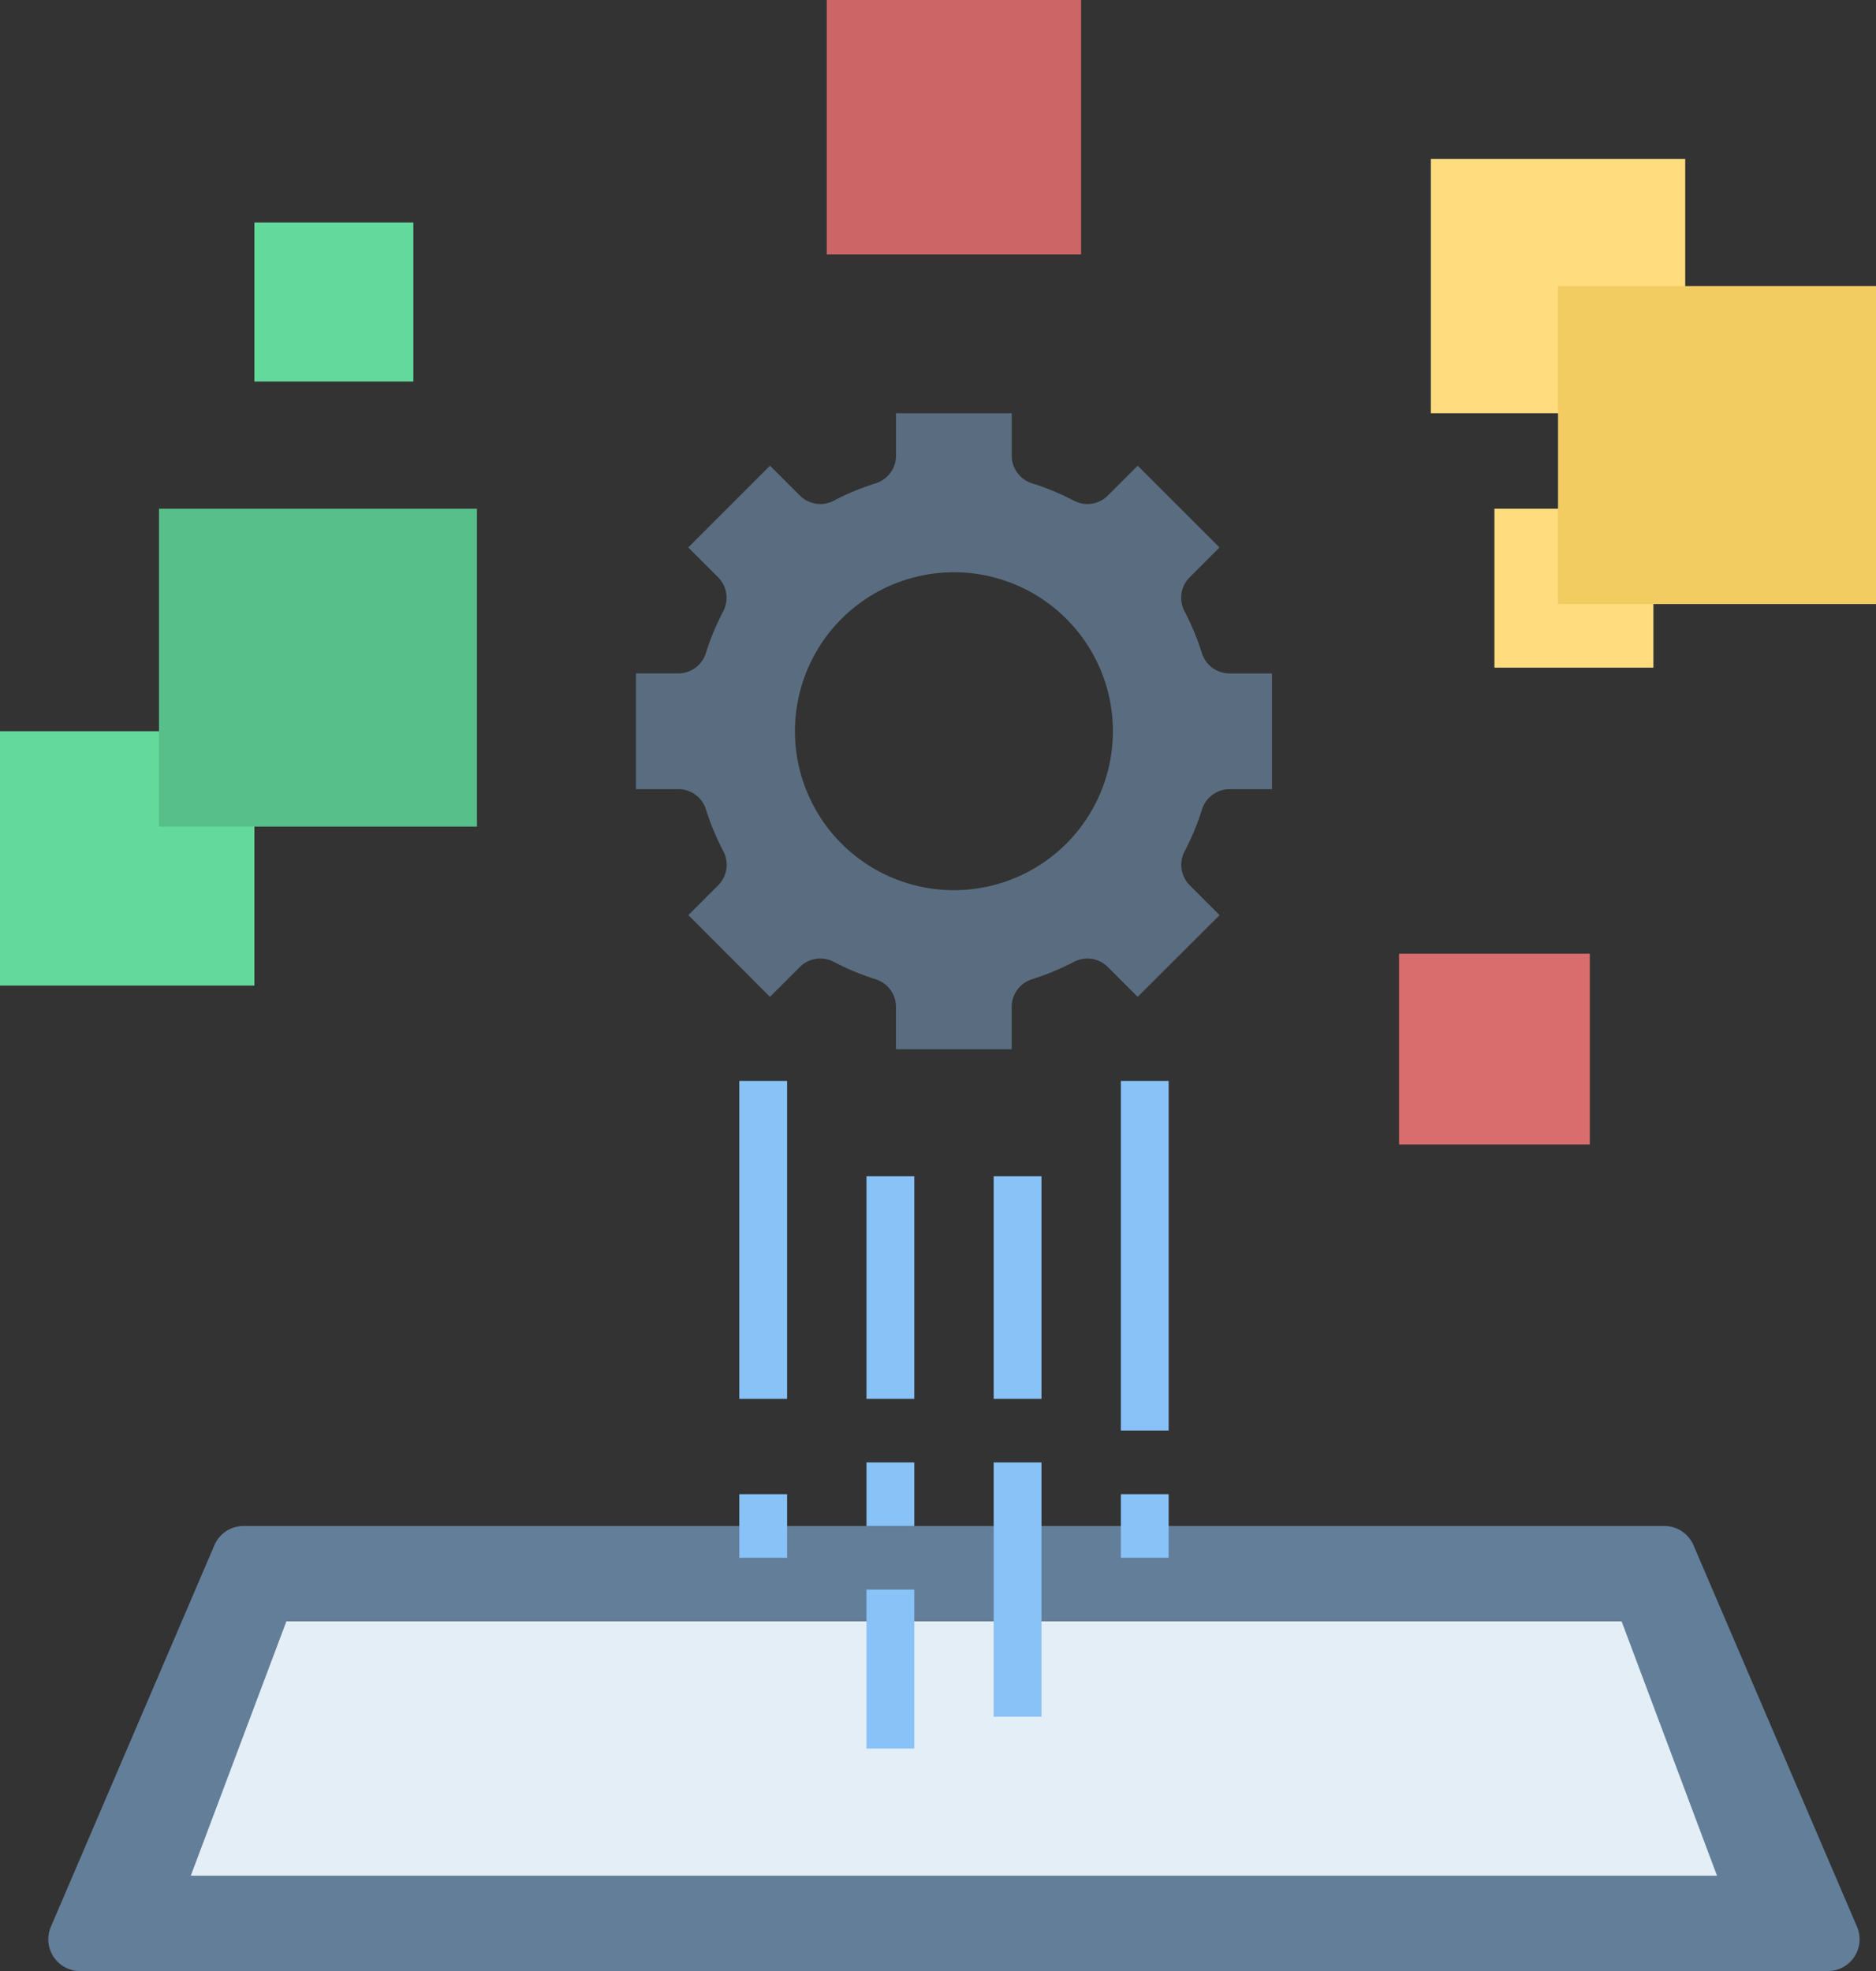 <svg xmlns="http://www.w3.org/2000/svg" width="37.287" height="39.183" viewBox="0 0 37.287 39.183">
  <rect x="0" y="0" width="37.287" height="39.183" fill="#333333" stroke="none"/>
  <g id="P_Tech" transform="translate(-2 -1)">
    <path id="Path_20537" data-name="Path 20537" d="M35.636,49H7.4a.632.632,0,0,0-.581.383l-3.25,7.584a.632.632,0,0,0,.581.881H38.887a.632.632,0,0,0,.581-.881l-3.25-7.584A.632.632,0,0,0,35.636,49Z" transform="translate(-0.558 -17.665)" fill="#637e99"/>
    <path id="Path_20538" data-name="Path 20538" d="M36.439,52H9.9L8,57.056H38.335Z" transform="translate(-2.208 -18.769)" fill="#e3eef7"/>
    <path id="Path_20539" data-name="Path 20539" d="M49,17h3.16v3.16H49Z" transform="translate(-17.297 -5.888)" fill="#ffdc7d"/>
    <path id="Path_20540" data-name="Path 20540" d="M46,31h3.792v3.792H46Z" transform="translate(-16.193 -11.041)" fill="#d96c6c"/>
    <path id="Path_20541" data-name="Path 20541" d="M10,8h3.16v3.16H10Z" transform="translate(-2.944 -2.576)" fill="#63d99b"/>
    <path id="Path_20542" data-name="Path 20542" d="M2,24H7.056v5.056H2Z" transform="translate(0 -8.464)" fill="#63d99b"/>
    <path id="Path_20543" data-name="Path 20543" d="M47,6h5.056v5.056H47Z" transform="translate(-16.561 -1.84)" fill="#ffdc7d"/>
    <path id="Path_20544" data-name="Path 20544" d="M0,0H6.32V6.32H0Z" transform="translate(11.48 11.112) rotate(90)" fill="#57bf89"/>
    <path id="Path_20545" data-name="Path 20545" d="M51,10h6.32v6.32H51Z" transform="translate(-18.033 -3.312)" fill="#f2cb61"/>
    <path id="Path_20546" data-name="Path 20546" d="M28,1h5.056V6.056H28Z" transform="translate(-9.568)" fill="#c66"/>
    <path id="Path_20547" data-name="Path 20547" d="M33.788,19.171a.575.575,0,0,1-.543-.415,5.128,5.128,0,0,0-.337-.811.576.576,0,0,1,.09-.678l.6-.6-1.625-1.625-.6.6a.576.576,0,0,1-.678.09,5.125,5.125,0,0,0-.811-.337.575.575,0,0,1-.415-.543V14h-2.3v.852a.575.575,0,0,1-.415.543,5.125,5.125,0,0,0-.811.337.576.576,0,0,1-.678-.09l-.6-.6-1.625,1.625.6.6a.576.576,0,0,1,.09.678,5.129,5.129,0,0,0-.337.811.575.575,0,0,1-.543.415H22v2.3h.852a.575.575,0,0,1,.543.415,5.131,5.131,0,0,0,.337.811.576.576,0,0,1-.09.678l-.6.6L24.664,25.6l.6-.6a.576.576,0,0,1,.678-.09,5.129,5.129,0,0,0,.811.337.575.575,0,0,1,.415.543v.852h2.3v-.852a.575.575,0,0,1,.415-.543,5.129,5.129,0,0,0,.811-.337.576.576,0,0,1,.678.09l.6.6L33.6,23.976l-.6-.6a.576.576,0,0,1-.09-.678,5.131,5.131,0,0,0,.337-.811.575.575,0,0,1,.543-.415h.852v-2.3ZM28.32,23.48a3.16,3.16,0,1,1,3.16-3.16A3.16,3.16,0,0,1,28.32,23.48Z" transform="translate(-7.36 -4.784)" fill="#5a6d80"/>
    <g id="Group_9238" data-name="Group 9238" transform="translate(16.694 22.487)">
      <path id="Path_20548" data-name="Path 20548" d="M29.25,38H30.2v4.424H29.25Z" transform="translate(-26.722 -36.104)" fill="#88c2f7"/>
      <path id="Path_20549" data-name="Path 20549" d="M29.25,47H30.2v1.264H29.25Z" transform="translate(-26.722 -39.416)" fill="#88c2f7"/>
      <path id="Path_20550" data-name="Path 20550" d="M29.25,51H30.2v3.16H29.25Z" transform="translate(-26.722 -40.888)" fill="#88c2f7"/>
      <path id="Path_20551" data-name="Path 20551" d="M33.25,38H34.2v4.424H33.25Z" transform="translate(-28.194 -36.104)" fill="#88c2f7"/>
      <path id="Path_20552" data-name="Path 20552" d="M33.25,47H34.2v5.056H33.25Z" transform="translate(-28.194 -39.416)" fill="#88c2f7"/>
      <path id="Path_20553" data-name="Path 20553" d="M37.25,35H38.2v6.952H37.25Z" transform="translate(-29.666 -35)" fill="#88c2f7"/>
      <path id="Path_20554" data-name="Path 20554" d="M25.25,48H26.2v1.264H25.25Z" transform="translate(-25.25 -39.784)" fill="#88c2f7"/>
      <path id="Path_20555" data-name="Path 20555" d="M25.25,35H26.2v6.32H25.25Z" transform="translate(-25.25 -35)" fill="#88c2f7"/>
      <path id="Path_20556" data-name="Path 20556" d="M37.25,48H38.2v1.264H37.25Z" transform="translate(-29.666 -39.784)" fill="#88c2f7"/>
    </g>
  </g>
</svg>

